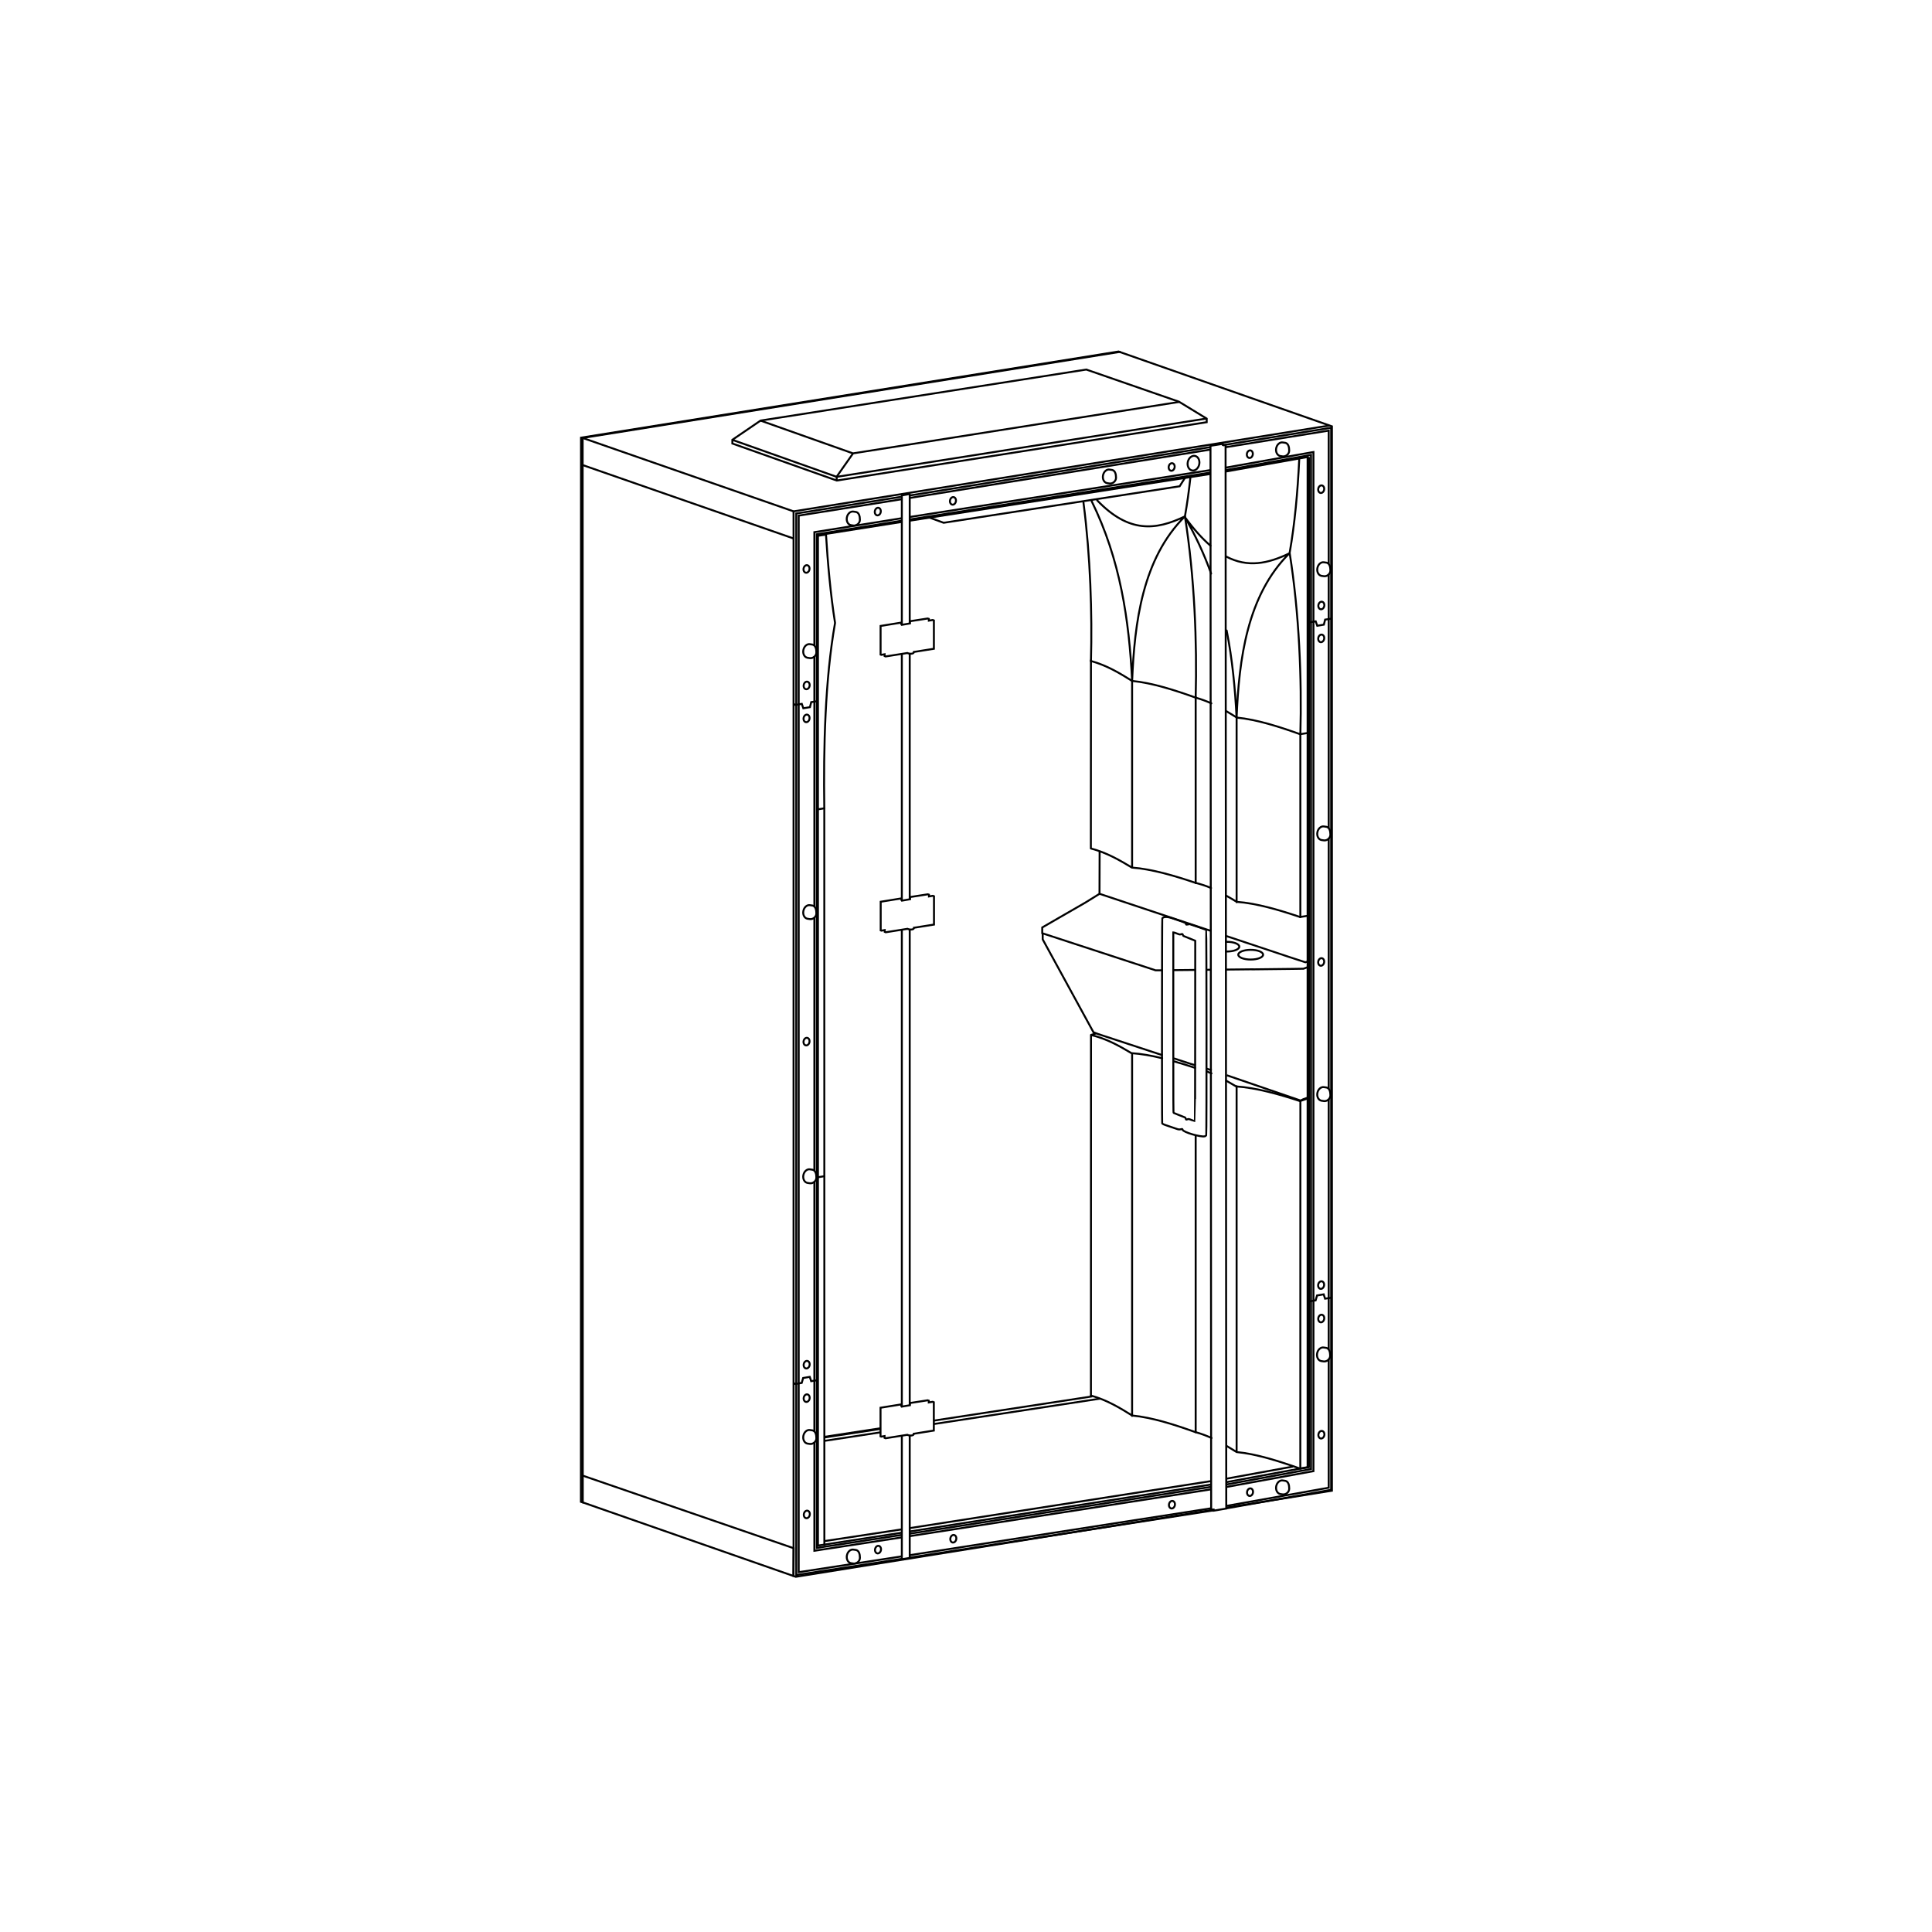<?xml version="1.0" encoding="UTF-8" standalone="no"?>
<!-- Created with Inkscape (http://www.inkscape.org/) -->

<svg
   version="1.1"
   id="svg2"
   width="1122.52"
   height="1122.52"
   viewBox="0 0 1122.52 1122.52"
   xmlns="http://www.w3.org/2000/svg"
   xmlns:svg="http://www.w3.org/2000/svg">
  <defs
     id="defs6" />
  <g
     id="g10"
     transform="matrix(1.333,0,0,1.333,0,4.2729659e-5)">
    <g
       id="g12">
      <g
         id="g14">
        <path
           d="m 404.738,225.465 6.567,2.398 102.867,-15.91 2.308,-3.652"
           style="fill:none;stroke:#000000;stroke-width:0.85;stroke-linecap:butt;stroke-linejoin:miter;stroke-miterlimit:4;stroke-dasharray:none;stroke-opacity:1"
           id="path16" />
      </g>
      <g
         id="g18">
        <path
           d="m 254.332,654.953 -1.125,-0.359 0.043,-463.824 234.313,-37.555 0.937,0.344"
           style="fill:none;stroke:#000000;stroke-width:0.85;stroke-linecap:butt;stroke-linejoin:miter;stroke-miterlimit:4;stroke-dasharray:none;stroke-opacity:1"
           id="path20" />
      </g>
      <g
         id="g22"
         transform="scale(1,1)">
        <path
           d="m 519.414,488.193 c -1.281,-0.5 -1.336,-0.508 -1.812,-0.34 -0.645,0.226 -0.618,0.238 -0.77,-0.278 -0.109,-0.367 -0.211,-0.48 -0.531,-0.601 -0.219,-0.082 -0.668,-0.262 -1,-0.399 -0.332,-0.132 -1.27,-0.503 -2.09,-0.82 -0.816,-0.316 -1.559,-0.629 -1.648,-0.691 -0.153,-0.11 -0.161,-2.118 -0.161,-39.376 V 406.43 h 0.196 c 0.109,0 0.746,0.215 1.418,0.477 1.191,0.457 1.23,0.464 1.777,0.293 0.578,-0.184 0.789,-0.075 0.789,0.418 0,0.265 0.199,0.363 2.645,1.308 1.277,0.492 2.418,0.953 2.531,1.024 l 0.211,0.129 -0.024,39.285 c -0.015,26.059 -0.054,39.297 -0.117,39.317 -0.051,0.016 -0.687,-0.203 -1.414,-0.488 z"
           style="fill:none;stroke:#000000;stroke-width:0.85;stroke-linecap:butt;stroke-linejoin:miter;stroke-miterlimit:4;stroke-dasharray:none;stroke-opacity:1"
           id="path24" />
      </g>
      <g
         id="g26"
         transform="scale(1,1)">
        <path
           d="m 525.152,495.279 c 0.325,-0.098 0.559,-0.348 0.606,-0.461 0.191,-0.453 0.148,-89.259 -0.039,-89.493 -0.071,-0.082 -1.719,-0.688 -3.664,-1.344 l -3.535,-1.196 -0.735,0.149 c -0.449,0.094 -0.75,0.101 -0.773,0.027 -0.223,-0.773 -0.114,-0.715 -3.641,-1.902 -0.437,-0.149 -1.484,-0.508 -2.324,-0.801 -2.211,-0.777 -4.094,-0.746 -4.438,0.067 -0.144,0.343 -0.187,88.575 -0.043,89.219 0.082,0.367 0.403,0.512 3.25,1.457 0.934,0.313 2.219,0.746 2.852,0.969 1.141,0.395 1.262,0.402 2.316,0.184 0.36,-0.075 0.399,-0.051 0.461,0.25 0.231,1.097 7.981,3.332 9.707,2.875 z"
           style="fill:none;stroke:#000000;stroke-width:0.85;stroke-linecap:butt;stroke-linejoin:miter;stroke-miterlimit:4;stroke-dasharray:none;stroke-opacity:1"
           id="path28" />
      </g>
      <g
         id="g30"
         transform="scale(1,1)">
        <path
           d="M 579.418,185.475 345.887,222.889 V 686.956"
           style="fill:none;stroke:#000000;stroke-width:0.85;stroke-linecap:butt;stroke-linejoin:miter;stroke-miterlimit:4;stroke-dasharray:none;stroke-opacity:1"
           id="path32" />
      </g>
      <g
         id="g34"
         transform="scale(1,1)">
        <path
           d="m 253.957,202.705 0.051,452.146 92.836,32.426 179.57,-28.836 2.625,-0.422 m 5.457,-0.879 46.047,-7.395 V 185.83 l -92.539,-32.438 -234.047,37.497 v 11.816"
           style="fill:none;stroke:#000000;stroke-width:0.85;stroke-linecap:butt;stroke-linejoin:miter;stroke-miterlimit:4;stroke-dasharray:none;stroke-opacity:1"
           id="path36" />
      </g>
      <g
         id="g38"
         transform="scale(1,1)">
        <path
           d="m 331.52,183.318 -12.305,8.379 v 1.621 l 45.504,16.133 161.242,-25.43 v -1.558 l -12.066,-7.364 -40.415,-14.023 z"
           style="fill:none;stroke:#000000;stroke-width:0.85;stroke-linecap:butt;stroke-linejoin:miter;stroke-miterlimit:4;stroke-dasharray:none;stroke-opacity:1"
           id="path40" />
      </g>
      <g
         id="g42"
         transform="scale(1,1)">
        <path
           d="m 319.188,191.705 45.503,16.137 161.247,-25.43"
           style="fill:none;stroke:#000000;stroke-width:0.85;stroke-linecap:butt;stroke-linejoin:miter;stroke-miterlimit:4;stroke-dasharray:none;stroke-opacity:1"
           id="path44" />
      </g>
      <g
         id="g46"
         transform="scale(1,1)">
        <path
           d="m 331.574,183.357 40.203,14.254 142.239,-22.433"
           style="fill:none;stroke:#000000;stroke-width:0.85;stroke-linecap:butt;stroke-linejoin:miter;stroke-miterlimit:4;stroke-dasharray:none;stroke-opacity:1"
           id="path48" />
      </g>
      <g
         id="g50"
         transform="scale(1,1)">
        <path
           d="m 345.91,306.816 0.758,0.437 2.805,-0.461 0.679,1.926 2.879,-0.488 0.559,-2.196 2.902,-0.437"
           style="fill:none;stroke:#000000;stroke-width:0.85;stroke-linecap:butt;stroke-linejoin:miter;stroke-miterlimit:4;stroke-dasharray:none;stroke-opacity:1"
           id="path52" />
      </g>
      <g
         id="g54"
         transform="scale(1,1)">
        <path
           d="m 345.883,602.791 0.754,0.438 2.804,-0.461 0.633,-2.145 2.879,-0.488 0.61,1.875 2.898,-0.437"
           style="fill:none;stroke:#000000;stroke-width:0.85;stroke-linecap:butt;stroke-linejoin:miter;stroke-miterlimit:4;stroke-dasharray:none;stroke-opacity:1"
           id="path56" />
      </g>
      <g
         id="g58"
         transform="scale(1,1)">
        <path
           d="m 569.91,270.847 0.754,0.437 2.805,-0.461 0.683,1.926 2.875,-0.488 0.559,-2.196 2.902,-0.437"
           style="fill:none;stroke:#000000;stroke-width:0.85;stroke-linecap:butt;stroke-linejoin:miter;stroke-miterlimit:4;stroke-dasharray:none;stroke-opacity:1"
           id="path60" />
      </g>
      <g
         id="g62"
         transform="scale(1,1)">
        <path
           d="m 569.879,566.822 0.758,0.438 2.801,-0.461 0.632,-2.145 2.879,-0.488 0.61,1.875 2.961,-0.445"
           style="fill:none;stroke:#000000;stroke-width:0.85;stroke-linecap:butt;stroke-linejoin:miter;stroke-miterlimit:4;stroke-dasharray:none;stroke-opacity:1"
           id="path64" />
      </g>
      <g
         id="g66"
         transform="scale(1,1)">
        <path
           d="M 396.559,667.511 527.91,647.058 m 6.606,-1.028 35.433,-6.535 V 199.19 l -35.726,6.347 m -6.594,1.043 -131.149,20.383 m -3.382,0.524 -36.582,5.785 v 440.395 l 36.554,-5.613"
           style="fill:none;stroke:#000000;stroke-width:0.85;stroke-linecap:butt;stroke-linejoin:miter;stroke-miterlimit:4;stroke-dasharray:none;stroke-opacity:1"
           id="path68" />
      </g>
      <g
         id="g70"
         transform="scale(1,1)">
        <path
           d="m 359.41,671.71 33.641,-5.105 m 3.504,-0.547 131.347,-20.5 m 6.571,-1.028 29.105,-5.308"
           style="fill:none;stroke:#000000;stroke-width:0.85;stroke-linecap:butt;stroke-linejoin:miter;stroke-miterlimit:4;stroke-dasharray:none;stroke-opacity:1"
           id="path72" />
      </g>
      <g
         id="g74"
         transform="scale(1,1)">
        <path
           d="m 476.066,608.643 -69.019,10.555 m -23.274,3.617 -24.437,3.727"
           style="fill:none;stroke:#000000;stroke-width:0.85;stroke-linecap:butt;stroke-linejoin:miter;stroke-miterlimit:4;stroke-dasharray:none;stroke-opacity:1"
           id="path76" />
      </g>
      <g
         id="g78"
         transform="scale(1,1)">
        <path
           d="m 479.445,609.627 -72.441,11.067 m -23.274,3.621 -24.367,3.715"
           style="fill:none;stroke:#000000;stroke-width:0.85;stroke-linecap:butt;stroke-linejoin:miter;stroke-miterlimit:4;stroke-dasharray:none;stroke-opacity:1"
           id="path80" />
      </g>
      <g
         id="g82"
         transform="scale(1,1)">
        <path
           d="m 392.887,271.366 -9.067,1.465 v 12.481 l 0.305,0.121 1.449,-0.262 v 0.777 l 0.43,0.18 9.492,-1.5 c 1.082,0.523 2.91,0.422 2.828,-0.465 l 8.727,-1.387 v -12.34 l -0.5,-0.203 -1.696,0.282 v -0.762 l -0.5,-0.172 -7.734,1.199 v 0.953 l -3.57,0.614 -0.156,-0.223 z"
           style="fill:none;stroke:#000000;stroke-width:0.85;stroke-linecap:butt;stroke-linejoin:miter;stroke-miterlimit:4;stroke-dasharray:none;stroke-opacity:1"
           id="path84" />
      </g>
      <g
         id="g86"
         transform="scale(1,1)">
        <path
           d="m 392.938,391.582 -9.071,1.461 v 12.481 l 0.309,0.121 1.445,-0.258 v 0.777 l 0.43,0.18 9.492,-1.5 c 1.086,0.524 2.91,0.422 2.828,-0.465 l 8.727,-1.39 v -12.34 l -0.5,-0.2 -1.692,0.278 v -0.762 l -0.5,-0.168 -7.734,1.199 v 0.95 l -3.57,0.617 -0.157,-0.227 z"
           style="fill:none;stroke:#000000;stroke-width:0.85;stroke-linecap:butt;stroke-linejoin:miter;stroke-miterlimit:4;stroke-dasharray:none;stroke-opacity:1"
           id="path88" />
      </g>
      <g
         id="g90"
         transform="scale(1,1)">
        <path
           d="m 392.859,612.128 -9.066,1.46 v 12.481 l 0.305,0.121 1.449,-0.258 v 0.778 l 0.43,0.179 9.492,-1.5 c 1.082,0.524 2.91,0.422 2.828,-0.464 l 8.726,-1.391 v -12.34 l -0.5,-0.199 -1.695,0.281 v -0.762 l -0.5,-0.172 -7.73,1.2 v 0.953 l -3.575,0.613 -0.156,-0.223 z"
           style="fill:none;stroke:#000000;stroke-width:0.85;stroke-linecap:butt;stroke-linejoin:miter;stroke-miterlimit:4;stroke-dasharray:none;stroke-opacity:1"
           id="path92" />
      </g>
      <g
         id="g94"
         transform="scale(1,1)">
        <path
           d="m 393.086,284.991 v 107.54 m 0,12.719 v 207.823 m 0,12.754 v 53.79 l 3.434,-0.559 v -53.337 m 0,-13.234 V 405.164 m 0,-13.203 v -107.04 m 0,-13.199 v -56.165 l -0.282,-0.195 -3.152,0.558 v 56.446"
           style="fill:none;stroke:#000000;stroke-width:0.85;stroke-linecap:butt;stroke-linejoin:miter;stroke-miterlimit:4;stroke-dasharray:none;stroke-opacity:1"
           id="path96" />
      </g>
      <g
         id="g98"
         transform="scale(1,1)">
        <path
           d="m 527.613,194.315 0.293,463.657 h 1.09 v 0.48 l 5.492,-0.918 -0.293,-463.391 -0.281,-0.184 -0.559,0.121 -0.328,-0.097 v -0.364 l -0.281,-0.121 z"
           style="fill:none;stroke:#000000;stroke-width:0.85;stroke-linecap:butt;stroke-linejoin:miter;stroke-miterlimit:4;stroke-dasharray:none;stroke-opacity:1"
           id="path100" />
      </g>
      <g
         id="g102"
         transform="scale(1,1)">
        <path
           d="m 561.934,648.835 c 0,1.633 -1.579,2.715 -2.848,2.519 -0.02,0 -1.043,-0.152 -1.063,-0.156 -1.293,-0.242 -2.078,-1.761 -1.761,-3.394 0.32,-1.629 1.621,-2.754 2.914,-2.512 0.035,0 1.066,0.16 1.097,0.168 1.231,0.301 1.661,1.754 1.661,3.371 z"
           style="fill:none;stroke:#000000;stroke-width:0.85;stroke-linecap:round;stroke-linejoin:round;stroke-miterlimit:4;stroke-dasharray:none;stroke-opacity:1"
           id="path104" />
      </g>
      <g
         id="g106"
         transform="scale(1,1)">
        <path
           d="m 374.813,678.972 c 0,1.637 -1.579,2.719 -2.848,2.523 -0.02,0 -1.043,-0.152 -1.063,-0.156 -1.293,-0.242 -2.082,-1.765 -1.761,-3.394 0.316,-1.633 1.621,-2.758 2.914,-2.512 0.035,0 1.066,0.156 1.097,0.164 1.231,0.305 1.661,1.758 1.661,3.375 z"
           style="fill:none;stroke:#000000;stroke-width:0.85;stroke-linecap:round;stroke-linejoin:round;stroke-miterlimit:4;stroke-dasharray:none;stroke-opacity:1"
           id="path108" />
      </g>
      <g
         id="g110"
         transform="scale(1,1)">
        <path
           d="m 486.445,208.213 c 0,1.637 -1.582,2.719 -2.851,2.524 -0.02,0 -1.043,-0.153 -1.063,-0.157 -1.289,-0.242 -2.078,-1.761 -1.761,-3.394 0.32,-1.633 1.625,-2.758 2.914,-2.512 0.035,0 1.066,0.156 1.101,0.168 1.231,0.301 1.66,1.754 1.66,3.371 z"
           style="fill:none;stroke:#000000;stroke-width:0.85;stroke-linecap:round;stroke-linejoin:round;stroke-miterlimit:4;stroke-dasharray:none;stroke-opacity:1"
           id="path112" />
      </g>
      <g
         id="g114"
         transform="scale(1,1)">
        <path
           d="m 561.922,196.393 c 0,1.633 -1.578,2.718 -2.848,2.523 -0.023,0 -1.043,-0.152 -1.066,-0.156 -1.289,-0.246 -2.078,-1.766 -1.758,-3.395 0.316,-1.632 1.621,-2.758 2.91,-2.511 0.035,0 1.07,0.156 1.102,0.164 1.23,0.304 1.66,1.757 1.66,3.375 z"
           style="fill:none;stroke:#000000;stroke-width:0.85;stroke-linecap:round;stroke-linejoin:round;stroke-miterlimit:4;stroke-dasharray:none;stroke-opacity:1"
           id="path116" />
      </g>
      <g
         id="g118"
         transform="scale(1,1)">
        <path
           d="m 374.801,226.534 c 0,1.632 -1.578,2.718 -2.848,2.519 -0.023,0 -1.043,-0.148 -1.066,-0.152 -1.289,-0.246 -2.078,-1.766 -1.758,-3.399 0.316,-1.629 1.621,-2.754 2.91,-2.511 0.035,0 1.07,0.16 1.102,0.168 1.23,0.3 1.66,1.754 1.66,3.375 z"
           style="fill:none;stroke:#000000;stroke-width:0.85;stroke-linecap:round;stroke-linejoin:round;stroke-miterlimit:4;stroke-dasharray:none;stroke-opacity:1"
           id="path120" />
      </g>
      <g
         id="g122"
         transform="scale(1,1)">
        <path
           d="m 355.836,284.323 c 0,1.637 -1.578,2.719 -2.848,2.524 -0.019,0 -1.043,-0.153 -1.062,-0.156 -1.293,-0.243 -2.082,-1.762 -1.762,-3.395 0.316,-1.633 1.621,-2.754 2.914,-2.512 0.035,0 1.067,0.16 1.098,0.168 1.23,0.301 1.66,1.754 1.66,3.371 z"
           style="fill:none;stroke:#000000;stroke-width:0.85;stroke-linecap:round;stroke-linejoin:round;stroke-miterlimit:4;stroke-dasharray:none;stroke-opacity:1"
           id="path124" />
      </g>
      <g
         id="g126"
         transform="scale(1,1)">
        <path
           d="m 355.836,398.082 c 0,1.637 -1.578,2.719 -2.848,2.524 -0.019,0 -1.043,-0.153 -1.062,-0.156 -1.293,-0.243 -2.082,-1.766 -1.762,-3.395 0.316,-1.633 1.621,-2.758 2.914,-2.512 0.035,0 1.067,0.156 1.098,0.164 1.23,0.305 1.66,1.758 1.66,3.375 z"
           style="fill:none;stroke:#000000;stroke-width:0.85;stroke-linecap:round;stroke-linejoin:round;stroke-miterlimit:4;stroke-dasharray:none;stroke-opacity:1"
           id="path128" />
      </g>
      <g
         id="g130"
         transform="scale(1,1)">
        <path
           d="m 355.836,513.228 c 0,1.633 -1.578,2.715 -2.848,2.52 -0.019,0 -1.043,-0.153 -1.062,-0.157 -1.293,-0.242 -2.082,-1.761 -1.762,-3.394 0.316,-1.629 1.621,-2.754 2.914,-2.512 0.035,0 1.067,0.16 1.098,0.168 1.23,0.301 1.66,1.754 1.66,3.375 z"
           style="fill:none;stroke:#000000;stroke-width:0.85;stroke-linecap:round;stroke-linejoin:round;stroke-miterlimit:4;stroke-dasharray:none;stroke-opacity:1"
           id="path132" />
      </g>
      <g
         id="g134"
         transform="scale(1,1)">
        <path
           d="m 355.836,626.85 c 0,1.633 -1.578,2.719 -2.848,2.52 -0.019,0 -1.043,-0.149 -1.062,-0.152 -1.293,-0.247 -2.082,-1.766 -1.762,-3.399 0.316,-1.629 1.621,-2.754 2.914,-2.508 0.035,0 1.067,0.156 1.098,0.164 1.23,0.301 1.66,1.754 1.66,3.375 z"
           style="fill:none;stroke:#000000;stroke-width:0.85;stroke-linecap:round;stroke-linejoin:round;stroke-miterlimit:4;stroke-dasharray:none;stroke-opacity:1"
           id="path136" />
      </g>
      <g
         id="g138"
         transform="scale(1,1)">
        <path
           d="m 579.777,590.881 c 0,1.633 -1.582,2.719 -2.851,2.524 -0.02,0 -1.043,-0.153 -1.063,-0.157 -1.293,-0.246 -2.078,-1.765 -1.761,-3.398 0.32,-1.629 1.625,-2.754 2.914,-2.508 0.035,0 1.066,0.156 1.097,0.164 1.235,0.301 1.664,1.754 1.664,3.375 z"
           style="fill:none;stroke:#000000;stroke-width:0.85;stroke-linecap:round;stroke-linejoin:round;stroke-miterlimit:4;stroke-dasharray:none;stroke-opacity:1"
           id="path140" />
      </g>
      <g
         id="g142"
         transform="scale(1,1)">
        <path
           d="m 579.879,248.628 c 0,1.636 -1.578,2.718 -2.848,2.523 -0.023,0 -1.043,-0.152 -1.066,-0.156 -1.289,-0.242 -2.078,-1.766 -1.758,-3.395 0.316,-1.633 1.621,-2.758 2.91,-2.511 0.035,0 1.071,0.156 1.102,0.164 1.23,0.304 1.66,1.757 1.66,3.375 z"
           style="fill:none;stroke:#000000;stroke-width:0.85;stroke-linecap:round;stroke-linejoin:round;stroke-miterlimit:4;stroke-dasharray:none;stroke-opacity:1"
           id="path144" />
      </g>
      <g
         id="g146"
         transform="scale(1,1)">
        <path
           d="m 579.879,363.773 c 0,1.633 -1.578,2.715 -2.848,2.52 -0.023,0 -1.043,-0.149 -1.066,-0.152 -1.289,-0.247 -2.078,-1.766 -1.758,-3.399 0.316,-1.629 1.621,-2.754 2.91,-2.512 0.035,0 1.071,0.161 1.102,0.168 1.23,0.301 1.66,1.754 1.66,3.375 z"
           style="fill:none;stroke:#000000;stroke-width:0.85;stroke-linecap:round;stroke-linejoin:round;stroke-miterlimit:4;stroke-dasharray:none;stroke-opacity:1"
           id="path148" />
      </g>
      <g
         id="g150"
         transform="scale(1,1)">
        <path
           d="m 579.879,477.396 c 0,1.632 -1.578,2.718 -2.848,2.523 -0.023,0 -1.043,-0.152 -1.066,-0.156 -1.289,-0.246 -2.078,-1.766 -1.758,-3.399 0.316,-1.629 1.621,-2.754 2.91,-2.507 0.035,0 1.071,0.156 1.102,0.164 1.23,0.3 1.66,1.754 1.66,3.375 z"
           style="fill:none;stroke:#000000;stroke-width:0.85;stroke-linecap:round;stroke-linejoin:round;stroke-miterlimit:4;stroke-dasharray:none;stroke-opacity:1"
           id="path152" />
      </g>
      <g
         id="g154"
         transform="matrix(1,0.192,-0.192,1,0,0)">
        <path
           d="m 526.218,569.899 c 0.002,0.906 -0.568,1.637 -1.275,1.64 -0.703,-0.002 -1.274,-0.736 -1.275,-1.638 10e-4,-0.906 0.572,-1.637 1.278,-1.64 0.703,0.002 1.274,0.736 1.272,1.638 z"
           style="fill:none;stroke:#000000;stroke-width:0.835;stroke-linecap:round;stroke-linejoin:round;stroke-miterlimit:4;stroke-dasharray:none;stroke-opacity:1"
           id="path156" />
      </g>
      <g
         id="g158"
         transform="matrix(1,0.192,-0.192,1,0,0)">
        <path
           d="m 495.441,580.549 c -0.002,0.907 -0.572,1.638 -1.275,1.64 -0.707,-10e-4 -1.278,-0.735 -1.276,-1.638 -10e-4,-0.902 0.568,-1.636 1.276,-1.636 0.702,-0.002 1.273,0.732 1.275,1.634 z"
           style="fill:none;stroke:#000000;stroke-width:0.835;stroke-linecap:round;stroke-linejoin:round;stroke-miterlimit:4;stroke-dasharray:none;stroke-opacity:1"
           id="path160" />
      </g>
      <g
         id="g162"
         transform="matrix(1,0.192,-0.192,1,0,0)">
        <path
           d="m 615.377,537.943 c 0.002,0.906 -0.572,1.637 -1.276,1.636 -0.702,0.002 -1.273,-0.732 -1.275,-1.634 0.002,-0.907 0.572,-1.638 1.275,-1.64 0.707,0.001 1.278,0.735 1.276,1.638 z"
           style="fill:none;stroke:#000000;stroke-width:0.835;stroke-linecap:round;stroke-linejoin:round;stroke-miterlimit:4;stroke-dasharray:none;stroke-opacity:1"
           id="path164" />
      </g>
      <g
         id="g166"
         transform="matrix(1,0.192,-0.192,1,0,0)">
        <path
           d="m 647.193,526.378 c -0.002,0.903 -0.572,1.638 -1.275,1.636 -0.707,0.003 -1.278,-0.731 -1.275,-1.634 -0.003,-0.906 0.572,-1.637 1.274,-1.639 0.704,10e-4 1.275,0.735 1.276,1.637 z"
           style="fill:none;stroke:#000000;stroke-width:0.835;stroke-linecap:round;stroke-linejoin:round;stroke-miterlimit:4;stroke-dasharray:none;stroke-opacity:1"
           id="path168" />
      </g>
      <g
         id="g170"
         transform="matrix(1,0.192,-0.192,1,0,0)">
        <path
           d="m 672.553,496.465 c -10e-4,0.906 -0.572,1.637 -1.278,1.64 -0.704,-0.001 -1.275,-0.735 -1.276,-1.638 10e-4,-0.906 0.572,-1.637 1.279,-1.636 0.703,-0.002 1.274,0.732 1.275,1.634 z"
           style="fill:none;stroke:#000000;stroke-width:0.835;stroke-linecap:round;stroke-linejoin:round;stroke-miterlimit:4;stroke-dasharray:none;stroke-opacity:1"
           id="path172" />
      </g>
      <g
         id="g174"
         transform="matrix(1,0.192,-0.192,1,0,0)">
        <path
           d="m 663.112,447.63 c 0.003,0.906 -0.572,1.638 -1.275,1.636 -0.703,0.002 -1.273,-0.732 -1.275,-1.634 -0.002,-0.906 0.572,-1.637 1.275,-1.639 0.703,0.001 1.278,0.735 1.275,1.637 z"
           style="fill:none;stroke:#000000;stroke-width:0.835;stroke-linecap:round;stroke-linejoin:round;stroke-miterlimit:4;stroke-dasharray:none;stroke-opacity:1"
           id="path176" />
      </g>
      <g
         id="g178"
         transform="matrix(1,0.192,-0.192,1,0,0)">
        <path
           d="m 660.365,433.58 c -10e-4,0.907 -0.572,1.637 -1.278,1.64 -0.704,-0.001 -1.275,-0.735 -1.276,-1.637 0.002,-0.903 0.572,-1.638 1.279,-1.637 0.703,-0.002 1.274,0.732 1.275,1.634 z"
           style="fill:none;stroke:#000000;stroke-width:0.835;stroke-linecap:round;stroke-linejoin:round;stroke-miterlimit:4;stroke-dasharray:none;stroke-opacity:1"
           id="path180" />
      </g>
      <g
         id="g182"
         transform="matrix(1,0.192,-0.192,1,0,0)">
        <path
           d="m 634.304,297.744 c 0.003,0.906 -0.572,1.637 -1.274,1.639 -0.704,-10e-4 -1.278,-0.735 -1.276,-1.637 -0.002,-0.902 0.572,-1.638 1.275,-1.636 0.703,-0.002 1.274,0.732 1.275,1.634 z"
           style="fill:none;stroke:#000000;stroke-width:0.835;stroke-linecap:round;stroke-linejoin:round;stroke-miterlimit:4;stroke-dasharray:none;stroke-opacity:1"
           id="path184" />
      </g>
      <g
         id="g186"
         transform="matrix(1,0.192,-0.192,1,0,0)">
        <path
           d="m 608.207,161.719 c 0.003,0.906 -0.568,1.637 -1.274,1.64 -0.704,-0.002 -1.275,-0.736 -1.276,-1.638 0.002,-0.903 0.572,-1.637 1.275,-1.636 0.707,-0.003 1.278,0.731 1.275,1.634 z"
           style="fill:none;stroke:#000000;stroke-width:0.835;stroke-linecap:round;stroke-linejoin:round;stroke-miterlimit:4;stroke-dasharray:none;stroke-opacity:1"
           id="path188" />
      </g>
      <g
         id="g190"
         transform="matrix(1,0.192,-0.192,1,0,0)">
        <path
           d="m 605.6,147.888 c -0.002,0.907 -0.572,1.637 -1.276,1.636 -0.702,0.002 -1.277,-0.731 -1.275,-1.634 -0.002,-0.906 0.572,-1.637 1.275,-1.64 0.704,0.002 1.274,0.736 1.276,1.638 z"
           style="fill:none;stroke:#000000;stroke-width:0.835;stroke-linecap:round;stroke-linejoin:round;stroke-miterlimit:4;stroke-dasharray:none;stroke-opacity:1"
           id="path192" />
      </g>
      <g
         id="g194"
         transform="matrix(1,0.192,-0.192,1,0,0)">
        <path
           d="m 596.153,99.004 c 0.002,0.902 -0.568,1.633 -1.275,1.636 -0.703,-0.002 -1.274,-0.736 -1.276,-1.638 0.003,-0.903 0.572,-1.637 1.276,-1.636 0.706,-0.003 1.277,0.731 1.275,1.638 z"
           style="fill:none;stroke:#000000;stroke-width:0.835;stroke-linecap:round;stroke-linejoin:round;stroke-miterlimit:4;stroke-dasharray:none;stroke-opacity:1"
           id="path196" />
      </g>
      <g
         id="g198"
         transform="matrix(1,0.192,-0.192,1,0,0)">
        <path
           d="m 563.331,90.05 c -10e-4,0.907 -0.572,1.638 -1.275,1.636 -0.707,0.003 -1.278,-0.731 -1.275,-1.634 -0.003,-0.905 0.568,-1.636 1.274,-1.639 0.704,0.001 1.275,0.735 1.276,1.637 z"
           style="fill:none;stroke:#000000;stroke-width:0.835;stroke-linecap:round;stroke-linejoin:round;stroke-miterlimit:4;stroke-dasharray:none;stroke-opacity:1"
           id="path200" />
      </g>
      <g
         id="g202"
         transform="matrix(1,0.192,-0.192,1,0,0)">
        <path
           d="m 531.504,101.742 c -0.002,0.903 -0.573,1.633 -1.275,1.636 -0.708,-0.001 -1.278,-0.735 -1.276,-1.638 -0.002,-0.902 0.568,-1.637 1.275,-1.636 0.703,-0.002 1.274,0.732 1.276,1.638 z"
           style="fill:none;stroke:#000000;stroke-width:0.835;stroke-linecap:round;stroke-linejoin:round;stroke-miterlimit:4;stroke-dasharray:none;stroke-opacity:1"
           id="path204" />
      </g>
      <g
         id="g206"
         transform="matrix(1,0.19,-0.194,0.999,0,0)">
        <path
           d="m 542.017,99.478 c -0.003,1.756 -1.121,3.181 -2.504,3.182 -1.379,0.001 -2.499,-1.423 -2.5,-3.182 -0.001,-1.759 1.122,-3.181 2.501,-3.182 1.382,-0.001 2.502,1.423 2.503,3.182 z"
           style="fill:none;stroke:#000000;stroke-width:0.835;stroke-linecap:round;stroke-linejoin:round;stroke-miterlimit:4;stroke-dasharray:none;stroke-opacity:1"
           id="path208" />
      </g>
      <g
         id="g210"
         transform="matrix(1,0.192,-0.192,1,0,0)">
        <path
           d="m 442.303,133.64 c -0.002,0.907 -0.572,1.638 -1.276,1.636 -0.706,0.003 -1.277,-0.731 -1.275,-1.634 -0.002,-0.906 0.569,-1.636 1.275,-1.639 0.704,0.001 1.274,0.735 1.276,1.637 z"
           style="fill:none;stroke:#000000;stroke-width:0.835;stroke-linecap:round;stroke-linejoin:round;stroke-miterlimit:4;stroke-dasharray:none;stroke-opacity:1"
           id="path212" />
      </g>
      <g
         id="g214"
         transform="matrix(1,0.192,-0.192,1,0,0)">
        <path
           d="m 411.567,144.204 c -0.002,0.903 -0.572,1.634 -1.275,1.636 -0.707,-0.001 -1.278,-0.735 -1.276,-1.638 -0.001,-0.902 0.569,-1.636 1.276,-1.636 0.702,-0.002 1.273,0.732 1.275,1.638 z"
           style="fill:none;stroke:#000000;stroke-width:0.835;stroke-linecap:round;stroke-linejoin:round;stroke-miterlimit:4;stroke-dasharray:none;stroke-opacity:1"
           id="path216" />
      </g>
      <g
         id="g218"
         transform="matrix(1,0.192,-0.192,1,0,0)">
        <path
           d="m 386.236,174.081 c 0.001,0.902 -0.569,1.636 -1.276,1.636 -0.703,-0.002 -1.273,-0.732 -1.276,-1.638 0.003,-0.903 0.572,-1.637 1.276,-1.636 0.707,10e-4 1.277,0.731 1.276,1.638 z"
           style="fill:none;stroke:#000000;stroke-width:0.835;stroke-linecap:round;stroke-linejoin:round;stroke-miterlimit:4;stroke-dasharray:none;stroke-opacity:1"
           id="path220" />
      </g>
      <g
         id="g222"
         transform="matrix(1,0.192,-0.192,1,0,0)">
        <path
           d="m 395.696,223.037 c -0.002,0.906 -0.572,1.637 -1.276,1.635 -0.706,0.003 -1.277,-0.731 -1.275,-1.634 -0.002,-0.905 0.568,-1.636 1.275,-1.639 0.703,0.001 1.274,0.736 1.276,1.638 z"
           style="fill:none;stroke:#000000;stroke-width:0.835;stroke-linecap:round;stroke-linejoin:round;stroke-miterlimit:4;stroke-dasharray:none;stroke-opacity:1"
           id="path224" />
      </g>
      <g
         id="g226"
         transform="matrix(1,0.192,-0.192,1,0,0)">
        <path
           d="m 398.308,236.894 c 0.002,0.902 -0.568,1.637 -1.275,1.636 -0.704,-0.002 -1.274,-0.732 -1.276,-1.638 0.002,-0.903 0.572,-1.637 1.276,-1.636 0.707,0.001 1.277,0.731 1.275,1.638 z"
           style="fill:none;stroke:#000000;stroke-width:0.835;stroke-linecap:round;stroke-linejoin:round;stroke-miterlimit:4;stroke-dasharray:none;stroke-opacity:1"
           id="path228" />
      </g>
      <g
         id="g230"
         transform="matrix(1,0.192,-0.192,1,0,0)">
        <path
           d="m 424.385,372.77 c 0.001,0.902 -0.572,1.638 -1.276,1.636 -0.703,-0.001 -1.273,-0.732 -1.276,-1.638 0.003,-0.902 0.572,-1.637 1.276,-1.635 0.703,0.001 1.277,0.731 1.276,1.637 z"
           style="fill:none;stroke:#000000;stroke-width:0.835;stroke-linecap:round;stroke-linejoin:round;stroke-miterlimit:4;stroke-dasharray:none;stroke-opacity:1"
           id="path232" />
      </g>
      <g
         id="g234"
         transform="matrix(1,0.192,-0.192,1,0,0)">
        <path
           d="m 450.52,508.569 c -0.002,0.903 -0.572,1.637 -1.275,1.636 -0.704,-0.002 -1.278,-0.731 -1.276,-1.638 -0.002,-0.902 0.572,-1.637 1.275,-1.636 0.704,0.002 1.274,0.732 1.276,1.638 z"
           style="fill:none;stroke:#000000;stroke-width:0.835;stroke-linecap:round;stroke-linejoin:round;stroke-miterlimit:4;stroke-dasharray:none;stroke-opacity:1"
           id="path236" />
      </g>
      <g
         id="g238"
         transform="matrix(1,0.192,-0.192,1,0,0)">
        <path
           d="m 453.223,522.632 c -0.002,0.902 -0.572,1.637 -1.275,1.635 -0.704,-0.001 -1.278,-0.731 -1.276,-1.637 -0.002,-0.902 0.572,-1.638 1.275,-1.636 0.704,10e-4 1.274,0.732 1.276,1.638 z"
           style="fill:none;stroke:#000000;stroke-width:0.835;stroke-linecap:round;stroke-linejoin:round;stroke-miterlimit:4;stroke-dasharray:none;stroke-opacity:1"
           id="path240" />
      </g>
      <g
         id="g242"
         transform="matrix(1,0.192,-0.192,1,0,0)">
        <path
           d="m 462.668,571.508 c 10e-4,0.902 -0.572,1.638 -1.276,1.636 -0.702,0.002 -1.273,-0.732 -1.275,-1.638 0.002,-0.902 0.572,-1.633 1.275,-1.635 0.704,10e-4 1.278,0.734 1.276,1.637 z"
           style="fill:none;stroke:#000000;stroke-width:0.835;stroke-linecap:round;stroke-linejoin:round;stroke-miterlimit:4;stroke-dasharray:none;stroke-opacity:1"
           id="path244" />
      </g>
      <g
         id="g246"
         transform="scale(1,1)">
        <path
           d="m 371.785,197.662 -7.101,10.098 v 1.656"
           style="fill:none;stroke:#000000;stroke-width:0.85;stroke-linecap:butt;stroke-linejoin:miter;stroke-miterlimit:4;stroke-dasharray:none;stroke-opacity:1"
           id="path248" />
      </g>
      <g
         id="g250"
         transform="scale(1,1)">
        <path
           d="M 396.551,678.917 529.02,658.319 m 5.5,-0.855 45.691,-8.102 V 186.451 l -0.617,0.098 -46.426,7.457 m -5.543,0.871 -131.094,21.09 m -3.429,0.535 -46.039,7.325 v 462.684 l 46.07,-7.062 m 0,-1.083 -45.004,6.899 V 224.741 l 44.969,-7.157 m 3.453,-0.539 131.074,-21.094 m 6.594,-1.023 44.922,-7.231 v 58.075 m 0,4.438 v 110.739 m 0,4.438 v 109.192 m 0,4.438 v 109.157 m 0,4.18 v 56.094 l -44.614,7.938 m -6.605,1.027 -131.371,20.426"
           style="fill:none;stroke:#000000;stroke-width:0.85;stroke-linecap:butt;stroke-linejoin:miter;stroke-miterlimit:4;stroke-dasharray:none;stroke-opacity:1"
           id="path252" />
      </g>
      <g
         id="g254"
         transform="scale(1,1)">
        <path
           d="m 396.551,669.562 131.363,-20.407 m 6.594,-1.023 37.984,-6.907 V 197.033 l -0.617,0.094 -37.672,6.711 m -6.562,1.047 -131.106,20.449 m -3.43,0.536 -38.144,6.089 v 49.407 m 0,4.707 v 109.033 m 0,4.754 v 110.423 m 0,4.707 v 108.911 m 0,4.703 v 47.325 l 38.172,-5.832 m 0,-1.082 -37.106,5.664 V 232.874 l 37.094,-5.926 m 3.41,-0.532 131.11,-20.457 m 6.562,-1.043 37.219,-6.637 v 442.032 l -36.918,6.735 m -6.578,1.023 -131.375,20.418"
           style="fill:none;stroke:#000000;stroke-width:0.85;stroke-linecap:butt;stroke-linejoin:miter;stroke-miterlimit:4;stroke-dasharray:none;stroke-opacity:1"
           id="path256" />
      </g>
      <g
         id="g258"
         transform="scale(1,1)">
        <path
           d="m 345.887,222.889 -91.93,-32"
           style="fill:none;stroke:#000000;stroke-width:0.85;stroke-linecap:butt;stroke-linejoin:miter;stroke-miterlimit:4;stroke-dasharray:none;stroke-opacity:1"
           id="path260" />
      </g>
      <g
         id="g262"
         transform="scale(1,1)">
        <path
           d="m 345.887,234.709 -91.93,-32.004"
           style="fill:none;stroke:#000000;stroke-width:0.85;stroke-linecap:butt;stroke-linejoin:miter;stroke-miterlimit:4;stroke-dasharray:none;stroke-opacity:1"
           id="path264" />
      </g>
      <g
         id="g266"
         transform="scale(1,1)">
        <path
           d="m 359.313,626.276 24.523,-3.75"
           style="fill:none;stroke:#000000;stroke-width:0.85;stroke-linecap:butt;stroke-linejoin:miter;stroke-miterlimit:4;stroke-dasharray:none;stroke-opacity:1"
           id="path268" />
      </g>
      <g
         id="g270">
        <path
           d="m 254.023,643.191 91.895,31.622 -0.105,12.449"
           style="fill:none;stroke:#000000;stroke-width:0.85;stroke-linecap:butt;stroke-linejoin:miter;stroke-miterlimit:4;stroke-dasharray:none;stroke-opacity:1"
           id="path272" />
      </g>
      <g
         id="g274">
        <path
           d="m 570.09,478.387 -1.969,0.699 -1.226,0.617 -32.211,-11.039 m -6.528,-2.133 -2.129,-0.699 m -4.898,-1.508 -2.113,-0.601 -7.379,-2.41 m -4.969,-1.387 -27.879,-9.168 -2.18,-0.82 -22.011,-40.27 -0.121,-0.27 v -2.429 l 0.093,-0.078"
           style="fill:none;stroke:#000000;stroke-width:0.85;stroke-linecap:butt;stroke-linejoin:miter;stroke-miterlimit:4;stroke-dasharray:none;stroke-opacity:1"
           id="path276" />
      </g>
      <g
         id="g278">
        <path
           d="m 570.098,419.059 c -0.375,0.121 -0.746,0.246 -1.121,0.367 l -6.852,-2.238 -27.598,-9.196 m -6.589,-2.195 -48.696,-16.227 0.028,-9.562 0.027,-9.008 m 90.848,50.512 c -0.672,0.246 -1.348,0.484 -2.024,0.722 l -4.41,0.071 -17.746,0.207 v -0.028 l -11.438,0.121 m -6.57,0.071 -1.863,0.027 m -4.856,0.051 -3.093,0.035 -6.555,0.066 m -4.867,0.059 -3.067,0.031 -0.5,-0.195 -34.539,-11.305 -14.211,-4.648 -0.125,-0.051 v -2.48 l 0.528,-0.321 6.843,-3.953 11.477,-6.617 6.137,-3.805"
           style="fill:none;stroke:#000000;stroke-width:0.85;stroke-linecap:butt;stroke-linejoin:miter;stroke-miterlimit:4;stroke-dasharray:none;stroke-opacity:1"
           id="path280" />
      </g>
      <g
         id="g282">
        <path
           d="m 550.551,416.121 c 0,1.168 -2.422,2.117 -5.414,2.117 -2.989,0 -5.41,-0.949 -5.41,-2.117 0,-1.172 2.421,-2.121 5.41,-2.121 2.992,0 5.414,0.949 5.414,2.121 z"
           style="fill:none;stroke:#000000;stroke-width:0.85;stroke-linecap:round;stroke-linejoin:round;stroke-miterlimit:4;stroke-dasharray:none;stroke-opacity:1"
           id="path284" />
      </g>
      <g
         id="g286">
        <path
           d="m 534.508,410.504 c 0.086,-0.004 0.168,0 0.254,0 2.988,0 5.414,0.949 5.414,2.117 0,1.172 -2.426,2.121 -5.414,2.121 -0.082,0 -0.164,0 -0.246,0"
           style="fill:none;stroke:#000000;stroke-width:0.85;stroke-linecap:round;stroke-linejoin:round;stroke-miterlimit:4;stroke-dasharray:none;stroke-opacity:1"
           id="path288" />
      </g>
      <g
         id="g290">
        <path
           d="M 570.57,319.395 V 479.047"
           style="fill:none;stroke:#000000;stroke-width:0.85;stroke-linecap:round;stroke-linejoin:round;stroke-miterlimit:4;stroke-dasharray:none;stroke-opacity:1"
           id="path292" />
      </g>
      <g
         id="g294">
        <path
           d="m 521.156,304.082 c -9.058,-3.258 -19.011,-6.453 -27.695,-7.281 -5.301,-3.301 -10.938,-6.758 -17.949,-8.692"
           style="fill:none;stroke:#000000;stroke-width:0.85;stroke-linecap:round;stroke-linejoin:round;stroke-miterlimit:4;stroke-dasharray:none;stroke-opacity:1"
           id="path296" />
      </g>
      <g
         id="g298">
        <path
           d="m 566.816,320.066 c -9.054,-3.261 -19.011,-6.457 -27.695,-7.285 -1.476,-0.918 -2.98,-1.851 -4.531,-2.761 m -6.594,-3.446 c -2.141,-0.965 -4.398,-1.812 -6.82,-2.48"
           style="fill:none;stroke:#000000;stroke-width:0.85;stroke-linecap:round;stroke-linejoin:round;stroke-miterlimit:4;stroke-dasharray:none;stroke-opacity:1"
           id="path300" />
      </g>
      <g
         id="g302">
        <path
           d="m 521.078,384.801 c -9.055,-3.055 -19.012,-6.02 -27.695,-6.645 -5.297,-3.179 -10.934,-6.504 -17.91,-8.336 l 0.039,-82.027"
           style="fill:none;stroke:#000000;stroke-width:0.85;stroke-linecap:round;stroke-linejoin:round;stroke-miterlimit:4;stroke-dasharray:none;stroke-opacity:1"
           id="path304" />
      </g>
      <g
         id="g306">
        <path
           d="m 566.742,399.723 c -9.058,-3.051 -19.012,-6.016 -27.695,-6.641 -1.52,-0.914 -2.879,-1.734 -4.477,-2.629 m -6.699,-3.394 c -2.176,-0.938 -4.301,-1.625 -6.773,-2.25"
           style="fill:none;stroke:#000000;stroke-width:0.85;stroke-linecap:round;stroke-linejoin:round;stroke-miterlimit:4;stroke-dasharray:none;stroke-opacity:1"
           id="path308" />
      </g>
      <g
         id="g310">
        <path
           d="m 520.855,465.43 c -2.968,-0.973 -6.035,-1.938 -9.121,-2.813 m -5.179,-1.367 c -4.602,-1.121 -9.149,-1.945 -13.395,-2.215 -5.301,-3.133 -10.59,-6.219 -17.625,-7.933 l -0.031,157.191"
           style="fill:none;stroke:#000000;stroke-width:0.85;stroke-linecap:round;stroke-linejoin:round;stroke-miterlimit:4;stroke-dasharray:none;stroke-opacity:1"
           id="path312" />
      </g>
      <g
         id="g314">
        <path
           d="m 566.688,479.949 c -9.059,-2.972 -19.184,-5.847 -27.868,-6.398 -1.398,-0.828 -2.824,-1.664 -4.289,-2.481 m -6.48,-3.218 c -0.637,-0.274 -1.289,-0.536 -1.949,-0.786"
           style="fill:none;stroke:#000000;stroke-width:0.85;stroke-linecap:round;stroke-linejoin:round;stroke-miterlimit:4;stroke-dasharray:none;stroke-opacity:1"
           id="path316" />
      </g>
      <g
         id="g318">
        <path
           d="m 475.512,288.109 c 0.562,-20.855 -0.219,-45.507 -3.266,-69.113"
           style="fill:none;stroke:#000000;stroke-width:0.85;stroke-linecap:round;stroke-linejoin:round;stroke-miterlimit:4;stroke-dasharray:none;stroke-opacity:1"
           id="path320" />
      </g>
      <g
         id="g322">
        <path
           d="m 521.156,304.02 c 0.637,-23.778 -0.468,-52.481 -4.679,-78.95 0.992,-5.636 1.73,-10.898 2.375,-16.941"
           style="fill:none;stroke:#000000;stroke-width:0.85;stroke-linecap:round;stroke-linejoin:round;stroke-miterlimit:4;stroke-dasharray:none;stroke-opacity:1"
           id="path324" />
      </g>
      <g
         id="g326">
        <path
           d="m 566.797,319.934 c 0.641,-23.778 -0.469,-52.485 -4.68,-78.954 2.231,-12.628 3.504,-26.519 4.168,-40.605"
           style="fill:none;stroke:#000000;stroke-width:0.85;stroke-linecap:round;stroke-linejoin:round;stroke-miterlimit:4;stroke-dasharray:none;stroke-opacity:1"
           id="path328" />
      </g>
      <g
         id="g330">
        <path
           d="m 475.832,218.477 c 12.434,25.308 16.316,51.66 17.629,78.324 1.051,-25.449 4.488,-53.332 23.016,-71.731 -12.786,6.16 -24.473,7.348 -38.254,-6.98"
           style="fill:none;stroke:#000000;stroke-width:0.85;stroke-linecap:round;stroke-linejoin:round;stroke-miterlimit:4;stroke-dasharray:none;stroke-opacity:1"
           id="path332" />
      </g>
      <g
         id="g334">
        <path
           d="m 527.613,237.855 c -3.601,-3.082 -7.328,-7.21 -11.25,-12.589 4.754,8.136 8.528,16.39 11.528,24.742 m 6.773,24.805 c 2.477,12.57 3.699,25.296 4.328,38.093 1.051,-25.445 4.488,-53.328 23.016,-71.726 -9.371,4.515 -18.156,6.359 -27.606,1.375"
           style="fill:none;stroke:#000000;stroke-width:0.85;stroke-linecap:round;stroke-linejoin:round;stroke-miterlimit:4;stroke-dasharray:none;stroke-opacity:1"
           id="path336" />
      </g>
      <g
         id="g338">
        <path
           d="m 570.574,199.551 v 119.844 l -3.777,0.601"
           style="fill:none;stroke:#000000;stroke-width:0.85;stroke-linecap:round;stroke-linejoin:round;stroke-miterlimit:4;stroke-dasharray:none;stroke-opacity:1"
           id="path340" />
      </g>
      <g
         id="g342">
        <path
           d="m 570.457,399.094 -3.773,0.601"
           style="fill:none;stroke:#000000;stroke-width:0.85;stroke-linecap:round;stroke-linejoin:round;stroke-miterlimit:4;stroke-dasharray:none;stroke-opacity:1"
           id="path344" />
      </g>
      <g
         id="g346">
        <path
           d="m 477.559,450.5 -1.879,0.566"
           style="fill:none;stroke:#000000;stroke-width:0.85;stroke-linecap:round;stroke-linejoin:round;stroke-miterlimit:4;stroke-dasharray:none;stroke-opacity:1"
           id="path348" />
      </g>
      <g
         id="g350">
        <path
           d="m 570.57,479.273 v 160.239 l -3.82,0.636 c -9.105,-3.222 -19.062,-6.418 -27.746,-7.246 -1.395,-0.871 -2.813,-1.75 -4.274,-2.609 m -6.652,-3.512 c -2.199,-1 -4.523,-1.879 -7.023,-2.57"
           style="fill:none;stroke:#000000;stroke-width:0.85;stroke-linecap:round;stroke-linejoin:round;stroke-miterlimit:4;stroke-dasharray:none;stroke-opacity:1"
           id="path352" />
      </g>
      <g
         id="g354">
        <path
           d="m 521.156,624.266 c -9.058,-3.262 -19.011,-6.457 -27.695,-7.286 -5.301,-3.3 -10.938,-6.753 -17.949,-8.687"
           style="fill:none;stroke:#000000;stroke-width:0.85;stroke-linecap:round;stroke-linejoin:round;stroke-miterlimit:4;stroke-dasharray:none;stroke-opacity:1"
           id="path356" />
      </g>
      <g
         id="g358">
        <path
           d="M 493.449,617.164 V 459.23 m 0,-81.218 v -81.348"
           style="fill:none;stroke:#000000;stroke-width:0.85;stroke-linecap:round;stroke-linejoin:round;stroke-miterlimit:4;stroke-dasharray:none;stroke-opacity:1"
           id="path360" />
      </g>
      <g
         id="g362">
        <path
           d="M 521.16,623.957 V 495.063 m 0,-110.227 v -81.035"
           style="fill:none;stroke:#000000;stroke-width:0.85;stroke-linecap:round;stroke-linejoin:round;stroke-miterlimit:4;stroke-dasharray:none;stroke-opacity:1"
           id="path364" />
      </g>
      <g
         id="g366">
        <path
           d="M 539.004,632.547 V 473.465 m 0,-80.242 v -80.696"
           style="fill:none;stroke:#000000;stroke-width:0.85;stroke-linecap:round;stroke-linejoin:round;stroke-miterlimit:4;stroke-dasharray:none;stroke-opacity:1"
           id="path368" />
      </g>
      <g
         id="g370">
        <path
           d="m 566.77,640.109 0.027,-160.238 3.789,-1.277 m -3.805,-79.313 v -79.672"
           style="fill:none;stroke:#000000;stroke-width:0.85;stroke-linecap:round;stroke-linejoin:round;stroke-miterlimit:4;stroke-dasharray:none;stroke-opacity:1"
           id="path372" />
      </g>
      <g
         id="g374">
        <path
           d="m 359.316,673.441 c 0,-0.156 0,-320.988 -0.031,-321.144 -0.383,-26.453 0.328,-56.031 4.688,-80.777 -1.922,-12.114 -3.188,-26.141 -3.946,-38.508 l -3.867,0.578"
           style="fill:none;stroke:#000000;stroke-width:0.85;stroke-linecap:round;stroke-linejoin:round;stroke-miterlimit:4;stroke-dasharray:none;stroke-opacity:1"
           id="path376" />
      </g>
      <g
         id="g378">
        <path
           d="m 356.625,352.746 2.613,-0.418"
           style="fill:none;stroke:#000000;stroke-width:0.85;stroke-linecap:round;stroke-linejoin:round;stroke-miterlimit:4;stroke-dasharray:none;stroke-opacity:1"
           id="path380" />
      </g>
      <g
         id="g382">
        <path
           d="m 356.684,513.094 2.554,-0.406"
           style="fill:none;stroke:#000000;stroke-width:0.85;stroke-linecap:round;stroke-linejoin:round;stroke-miterlimit:4;stroke-dasharray:none;stroke-opacity:1"
           id="path384" />
      </g>
    </g>
  </g>
</svg>
